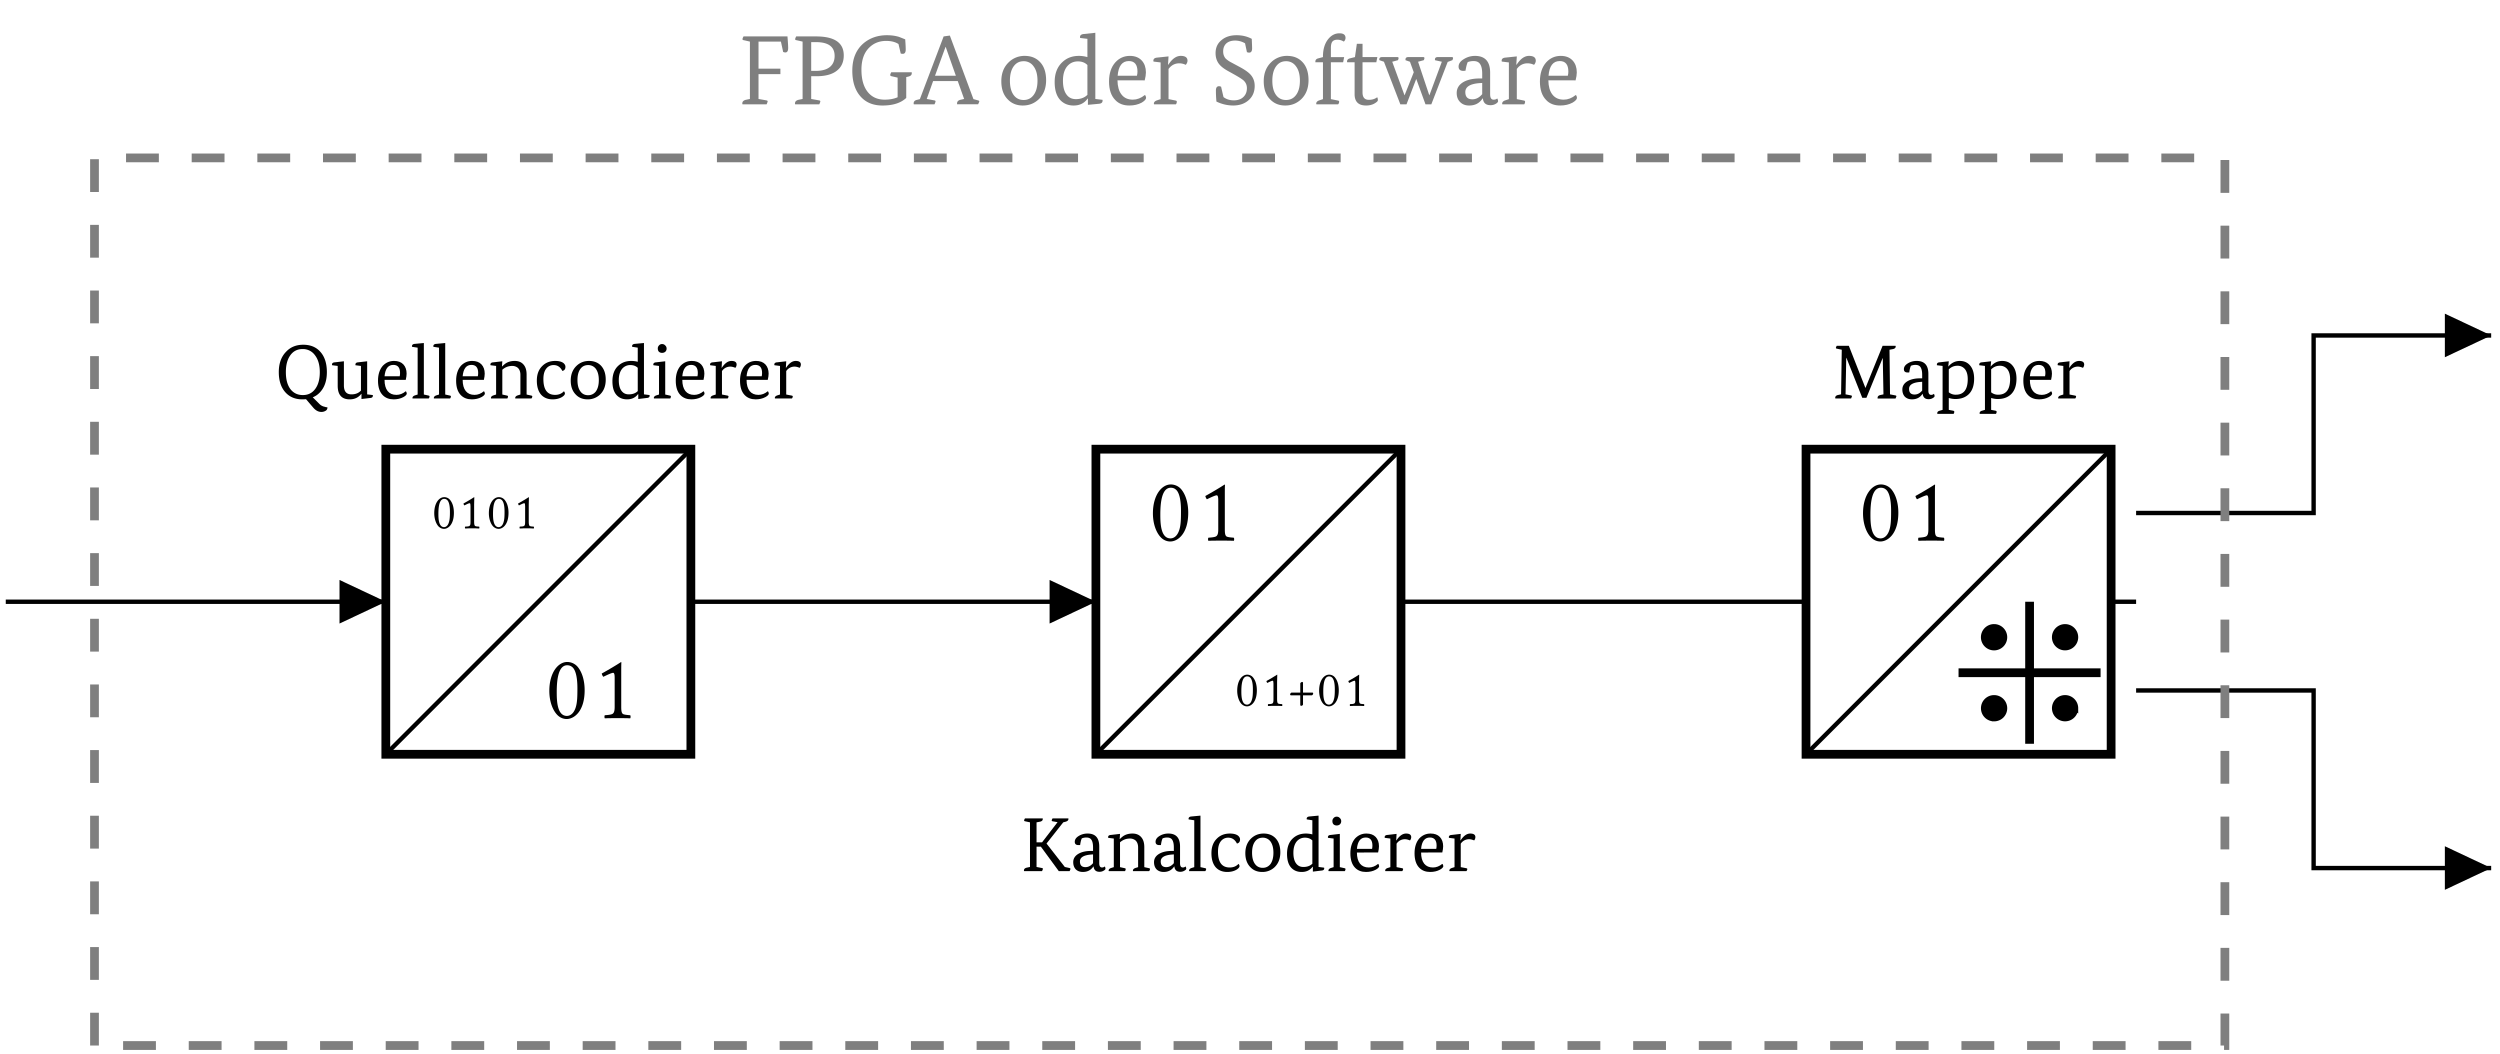 <svg xmlns="http://www.w3.org/2000/svg" xmlns:xlink="http://www.w3.org/1999/xlink" width="226.715" height="95.606"><defs><path id="b" d="M2.828.063A4 4 0 0 1 2.5.078Q1.544.08.969-.547q-.61-.67-.61-1.844 0-1.17.657-1.843.59-.64 1.562-.641.984.001 1.547.64.593.659.594 1.844-.001 1.175-.64 1.844-.283.299-.641.438l.593.593a.9.9 0 0 0 .485.266.7.7 0 0 0 .25.047v.047a.3.3 0 0 1-.157.265.7.7 0 0 1-.39.11q-.411-.001-.75-.407Zm-.281-.375c.469 0 .836-.18 1.11-.547.28-.375.421-.883.421-1.532q-.002-.968-.437-1.53a1.34 1.34 0 0 0-1.125-.563q-.705 0-1.11.562Q.998-3.358 1-2.39c0 .649.133 1.157.406 1.532q.422.549 1.14.547m0 0"/><path id="c" d="m.61-2.953-.5-.063a.1.1 0 0 1-.016-.062q-.002-.187.265-.203l.813-.094v2.188c0 .542.226.812.687.812q.545.001.86-.344v-2.234l-.5-.063v-.062q-.001-.187.25-.203l.812-.094v3l.516.063v.062q-.002.19-.25.203l-.781.094v-.469H2.75c-.262.336-.61.5-1.047.5Q.61.08.61-1.156Zm0 0"/><path id="d" d="M.906-1.687q0 .657.282 1.015.281.345.796.344.451 0 .844-.328.075.048.094.203-.001.158-.313.328-.376.201-.875.203-.626 0-1-.39Q.314-.747.313-1.61.312-2.464.75-2.97c.281-.289.617-.437 1.016-.437q.545 0 .843.312.296.316.297.844 0 .234-.078.563Zm.797-1.36Q1-3.047.906-2.016h1.375q.03-.139.031-.296 0-.734-.609-.735m0 0"/><path id="e" d="M.672-.36v-4.25l-.5-.077Q.155-4.7.156-4.734c0-.133.086-.207.266-.22l.812-.077V-.36l.422.093q.094.02.094.079A.3.3 0 0 1 1.672 0H.203v-.047c0-.101.07-.18.219-.234Zm0 0"/><path id="f" d="M.703-.36v-2.593l-.5-.063a.1.1 0 0 1-.016-.062c0-.125.086-.192.266-.203l.813-.094-.032.469h.016q.233-.235.406-.328.311-.171.735-.172.515 0 .797.328.28.315.28.906v1.813l.423.093q.093.02.093.079A.3.3 0 0 1 3.906 0H2.437v-.047c0-.101.07-.18.22-.234l.25-.078v-1.782q0-.419-.235-.64a.78.78 0 0 0-.516-.172q-.504.002-.89.344v2.25l.422.093q.093.02.093.079A.36.36 0 0 1 1.72 0H.25a.1.1 0 0 1-.016-.047c0-.101.07-.18.22-.234Zm0 0"/><path id="g" d="M2.766-.656a.3.3 0 0 1 .093.203q0 .158-.28.328-.348.201-.829.203c-.437 0-.79-.14-1.047-.422q-.391-.45-.39-1.281c0-.562.164-1.004.5-1.328q.45-.451 1.171-.453.482 0 .735.187.187.158.187.344 0 .316-.281.375c-.18-.352-.437-.531-.781-.531a.82.82 0 0 0-.657.297q-.28.329-.28.968c0 .961.35 1.438 1.062 1.438q.497 0 .797-.328m0 0"/><path id="h" d="M1.828.078q-.657 0-1.062-.422-.47-.467-.47-1.281 0-.824.517-1.328.467-.451 1.14-.453.655 0 1.063.406c.3.305.453.734.453 1.297q0 .845-.516 1.344a1.59 1.59 0 0 1-1.125.437m.047-.375q.42 0 .688-.328.28-.374.28-1.047 0-.656-.28-1.031a.85.85 0 0 0-.688-.328q-.44 0-.687.328-.282.363-.282 1.031 0 .69.282 1.047.247.328.687.328m0 0"/><path id="i" d="M2.656-.39h-.031q-.346.468-.984.468c-.375 0-.684-.117-.922-.36-.274-.28-.406-.706-.406-1.28q-.001-.921.53-1.407.47-.435 1.173-.437.311 0 .593.078V-4.61l-.5-.079q-.016-.011-.015-.046-.002-.2.265-.22l.813-.077v4.656l.5.063q.014.033.015.062-.001.19-.265.203l-.766.094Zm-.86.015q.516 0 .813-.297v-2.11c-.168-.163-.39-.25-.671-.25a.95.95 0 0 0-.75.345Q.89-2.311.89-1.672q-.002.673.265 1c.157.2.367.297.64.297m0 0"/><path id="j" d="M.703-.36v-2.593l-.5-.063a.1.1 0 0 1-.016-.062c0-.125.086-.192.266-.203l.813-.094v3.016l.422.093q.093.02.093.079A.36.36 0 0 1 1.72 0H.25a.1.1 0 0 1-.016-.047c0-.101.07-.18.22-.234ZM.593-4.53a.38.38 0 0 1 .11-.282.35.35 0 0 1 .281-.125q.17.001.282.125a.37.37 0 0 1 .125.282.38.38 0 0 1-.125.297.42.42 0 0 1-.282.093.4.4 0 0 1-.28-.093c-.075-.07-.11-.172-.11-.297m0 0"/><path id="k" d="M.703-.36v-2.593l-.5-.063a.1.1 0 0 1-.016-.062c0-.125.086-.192.266-.203l.813-.094-.032.594h.016q.406-.623.875-.625.47 0 .469.328a.5.5 0 0 1-.11.297c-.168-.07-.32-.11-.453-.11a.89.89 0 0 0-.765.407V-.36l.484.093c.07.012.11.04.11.079A.3.3 0 0 1 1.78 0H.25a.1.1 0 0 1-.016-.047c0-.101.07-.18.22-.234Zm0 0"/><path id="l" d="M4.344-4.781v.062q0 .159-.235.235l-.234.062L2.359-2.5 4.016-.375l.422.094q.093.033.093.078 0 .034-.078.203H3.47L1.844-2.219h-.39v1.844l.484.094q.093.018.093.078 0 .034-.078.203H.328a.1.1 0 0 1-.016-.062q0-.187.25-.25L.86-.375v-4.047l-.437-.094q-.094-.012-.094-.078-.002-.058.078-.187h1.61v.062q0 .176-.235.235l-.328.062v1.813h.5L3.36-4.437l-.437-.079q-.094-.012-.094-.078-.002-.046.078-.187Zm0 0"/><path id="m" d="M2.063-2.156q0-.45-.141-.672-.129-.218-.469-.219a1.1 1.1 0 0 0-.406.078q-.096.175-.156.61H.75q-.344 0-.344-.297c0-.207.117-.383.36-.531q.357-.219.797-.22 1.061 0 1.062 1.173V-.72q-.001.392.25.39a.34.34 0 0 0 .25-.093q.062.096.063.203 0 .082-.126.157a.7.7 0 0 1-.421.125q-.471.001-.532-.485h-.015c-.219.336-.54.5-.953.5Q.747.078.5-.156.266-.402.266-.812q0-.5.515-.782.437-.234 1.094-.234h.188ZM1.375-.36q.388.001.688-.36v-.797l-.188.016q-1.001.082-1 .625c0 .344.164.516.5.516m0 0"/><path id="n" d="m4.672-.375-.063-3.281h-.015L3.125-.062H2.75L1.313-3.687h-.016L1.234-.376l.485.094q.093.018.093.078 0 .034-.078.203H.313a.1.1 0 0 1-.016-.062q0-.187.234-.25l.297-.063.063-4.047-.438-.094Q.36-4.528.36-4.594q-.002-.058.079-.187H1.53l1.5 3.812h.016L4.594-4.78h1.172a.1.1 0 0 1 .015.062q0 .176-.234.235l-.328.062.047 4.047.484.094q.094.018.094.078-.002.034-.078.203H4.14v-.062q0-.187.234-.25Zm0 0"/><path id="o" d="M.672 1.031v-3.984l-.516-.063v-.062q-.001-.187.25-.203l.828-.094-.046.469h.015q.422-.499 1.031-.5.592 0 .938.422c.238.28.36.68.36 1.187q0 .91-.47 1.39-.455.456-1.234.454c-.2 0-.398-.035-.594-.094v1.078l.407.078q.093.03.093.094a.36.36 0 0 1-.062.188H.203a.1.1 0 0 1-.016-.047c0-.117.07-.196.22-.235Zm1.344-4c-.305 0-.563.11-.782.328v2.079a.96.96 0 0 0 .641.218q1.078.002 1.078-1.422-.002-.574-.25-.89a.84.84 0 0 0-.687-.313m0 0"/><path id="r" d="M1.234.047c.344 0 .891-.36.891-1.453 0-.469-.11-.86-.312-1.125a.68.68 0 0 0-.563-.297c-.469 0-.906.531-.906 1.453 0 .5.156.969.406 1.219.14.125.297.203.484.203m.016-2.719c.094 0 .172.031.234.078.172.125.282.469.282 1.094 0 .422-.016.719-.094.953-.11.39-.344.438-.438.438-.5 0-.515-.813-.515-1.203 0-1.157.281-1.36.531-1.36m0 0"/><path id="s" d="M1.484-.578v-1.594c0-.281.016-.562.016-.625 0-.015 0-.031-.016-.031-.234.156-.625.39-.968.578 0 .047.046.14.078.172.172-.094.422-.203.484-.203.063 0 .078.11.078.265v1.438c0 .203-.015.297-.093.36C1-.173.813-.157.672-.157c-.031.031-.031.14 0 .172C.859 0 1.094 0 1.359 0c.188 0 .391 0 .579.016.03-.032.03-.141 0-.172-.11 0-.313-.016-.375-.063-.047-.047-.079-.156-.079-.36m0 0"/><path id="v" d="M1.11-2.031v.828H.327c-.062 0-.14.094-.14.172 0 .047.03.078.078.078h.843v.875c0 .047.047.078.079.078.078 0 .171-.062.171-.125v-.828h.782c.078 0 .14-.11.14-.156 0-.047-.015-.094-.062-.094h-.86v-.89c0-.048-.046-.079-.078-.079-.047 0-.172.078-.172.14m0 0"/><path id="t" d="M2.203.078c.64 0 1.625-.656 1.625-2.61 0-.827-.203-1.546-.562-2.03a1.25 1.25 0 0 0-1.016-.532c-.828 0-1.625.969-1.625 2.625 0 .906.281 1.735.734 2.188.235.234.532.36.844.36m.047-4.875c.156 0 .313.047.422.14.297.204.5.829.5 1.954 0 .765-.016 1.297-.156 1.734-.22.688-.625.766-.797.766-.906 0-.922-1.438-.922-2.172 0-2.062.516-2.422.953-2.422m0 0"/><path id="u" d="M2.688-1.031v-2.89c0-.5 0-1 .015-1.11 0-.047-.015-.047-.047-.047-.406.266-1.11.687-1.734 1.031a.66.66 0 0 0 .14.297c.329-.156.75-.36.891-.36.11 0 .14.188.14.47v2.609c0 .343-.046.531-.171.625-.11.094-.469.125-.719.14-.047.047-.047.235 0 .282C1.547 0 1.953 0 2.438 0c.359 0 .718 0 1.062.016.047-.047.047-.235 0-.282-.219-.015-.594-.046-.672-.125-.11-.093-.14-.28-.14-.64m0 0"/><path id="x" d="M4.5-6.156q.062.752.063 1.047c0 .273-.086.406-.25.406a.5.5 0 0 1-.204-.047l-.203-.937H1.875v2.453h1.984v.5H1.875v2.25l.703.125q.124.017.125.093 0 .048-.094.266H.422a.16.16 0 0 1-.016-.078Q.404-.324.72-.406l.375-.078v-5.203l-.547-.125C.46-5.82.422-5.852.422-5.906q0-.075.094-.25Zm0 0"/><path id="y" d="M2.313-6.156q2.514.001 2.515 1.718 0 .893-.61 1.375-.626.516-1.859.516h-.484v2.063l.703.125q.124.017.125.093 0 .066-.094.266H.422a.16.16 0 0 1-.016-.078Q.404-.324.72-.406l.375-.078v-5.203l-.547-.125C.46-5.82.422-5.852.422-5.906q0-.075.094-.25Zm-.016 3.125q.856 0 1.297-.375Q4-3.764 4-4.391 3.998-5.64 2.297-5.64h-.422v2.61Zm0 0"/><path id="z" d="M5.86-2.906v.094c0 .148-.102.246-.298.296l-.203.047v1.89C4.867-.116 4.15.11 3.203.11q-1.22 0-1.937-.765-.797-.845-.797-2.39-.002-1.607 1.015-2.485.873-.734 2.125-.735.576 0 1.063.141.06.018.594.234.046.643.046.922-.001.391-.265.39a.5.5 0 0 1-.188-.03l-.203-.86q-.44-.28-1.11-.281-.936 0-1.546.61-.703.688-.703 2c0 .874.191 1.554.578 2.03.375.462.883.688 1.531.688.438 0 .828-.07 1.172-.219v-1.78l-.547-.126q-.127-.029-.125-.11 0-.074.094-.25Zm0 0"/><path id="A" d="M4.484-.484 3.906-2.11H1.672L1.094-.484l.672.125q.124.017.125.093 0 .066-.094.266H-.078a.2.2 0 0 1-.016-.078Q-.096-.342.22-.406l.25-.063 2.156-5.687.563-.078L5.328-.47l.406.11q.124.034.125.093-.002.048-.109.266H3.844v-.078q-.002-.246.297-.328Zm-2.64-2.11h1.89l-.921-2.61h-.016Zm0 0"/><path id="B" d="M2.344.11Q1.512.111.984-.438C.586-.832.391-1.383.391-2.094q0-1.06.656-1.703a2.03 2.03 0 0 1 1.469-.594q.843.002 1.359.532.576.58.578 1.672 0 1.078-.656 1.718-.609.58-1.453.578m.062-.5q.563 0 .89-.422.376-.468.376-1.329 0-.857-.375-1.328a1.06 1.06 0 0 0-.89-.437c-.368 0-.657.148-.876.437q-.361.471-.36 1.328-.002.861.36 1.329c.219.28.508.421.875.421m0 0"/><path id="C" d="M3.406-.516h-.031Q2.935.11 2.109.11 1.39.11.922-.359.39-.903.39-2.016q0-1.168.703-1.812.591-.563 1.5-.563c.258 0 .515.04.765.11v-1.657l-.656-.078a.2.2 0 0 1-.015-.078q-.001-.246.343-.281l1.047-.11v6l.656.079v.078q0 .252-.328.281l-1 .094Zm-1.094.047q.656 0 1.047-.39v-2.703c-.218-.22-.507-.329-.859-.329-.398 0-.719.149-.969.438q-.39.468-.39 1.312-.001.846.343 1.282.295.39.829.39m0 0"/><path id="D" d="M1.156-2.172q.012.845.375 1.297c.239.305.578.453 1.016.453q.576 0 1.094-.422.092.064.109.25c0 .137-.133.282-.39.438q-.487.265-1.126.265-.813.002-1.28-.5Q.39-.965.39-2.062.39-3.17.969-3.812c.351-.383.789-.579 1.312-.579q.686 0 1.078.422.375.41.375 1.078c0 .2-.039.438-.109.72Zm1.032-1.75q-.91.002-1.016 1.328h1.75q.047-.187.047-.375-.001-.951-.781-.953m0 0"/><path id="E" d="M.906-.469v-3.328l-.64-.078a.2.2 0 0 1-.016-.078q0-.246.328-.281l1.047-.11-.047.75h.031q.517-.797 1.125-.797c.407 0 .61.149.61.438 0 .125-.055.25-.156.375a1.4 1.4 0 0 0-.579-.14q-.609 0-.984.515V-.47l.625.125q.124.017.125.11A.4.4 0 0 1 2.297 0H.312a.1.1 0 0 1-.015-.062c0-.133.094-.235.281-.297Zm0 0"/><path id="F" d="M3.188-5.531a1.8 1.8 0 0 0-.891-.25q-.518.001-.813.265-.28.269-.28.72 0 .391.234.655a2.3 2.3 0 0 0 .5.344l.843.453c.438.242.742.465.922.672q.359.41.36 1 0 .785-.516 1.266-.551.516-1.453.515a3.46 3.46 0 0 1-1.5-.359q-.047-.482-.047-1 0-.389.281-.39.075 0 .188.046l.218.938q.386.298.938.297.575 0 .89-.328.296-.295.297-.782-.002-.406-.296-.687-.204-.187-.907-.578l-.562-.313c-.344-.195-.602-.398-.766-.61Q.515-4.06.516-4.64q-.002-.749.547-1.187.515-.437 1.359-.438.764 0 1.375.329.03.643.031.859-.001.391-.265.39a.5.5 0 0 1-.204-.046Zm0 0"/><path id="G" d="M.922-4.281v-.047q-.001-.996.484-1.594c.282-.344.617-.516 1.016-.516q.546 0 .547.422a.46.46 0 0 1-.156.329 1.1 1.1 0 0 0-.579-.172q-.328 0-.468.187c-.086.117-.125.309-.125.578v.813h1.203l-.094.468H1.64v3.344l.626.125q.124.017.125.11A.35.35 0 0 1 2.297 0H.328a.1.1 0 0 1-.016-.062c0-.133.094-.235.282-.297l.328-.11v-3.343H.234v-.063q0-.233.282-.297Zm0 0"/><path id="H" d="m.86-4.281.171-1.203h.516v1.203H2.89l-.094.468h-1.25v2.735q-.001.674.578.672.45 0 .75-.235.062.095.063.266-.002.112-.25.266-.332.217-.813.218Q.827.11.828-.92v-2.891H.156a.2.2 0 0 1-.015-.063q0-.233.28-.297Zm0 0"/><path id="I" d="M4.016-4.281q.107 0 .109.093A.5.5 0 0 1 4.063-4l-.516.14L4.562-.827h.016L5.703-3.86 5.078-4v-.062q-.001-.219.25-.22H6.61c.07 0 .11.032.11.095A.5.5 0 0 1 6.656-4l-.422.156L4.75 0h-.531L3.39-2.281h-.016L2.5 0h-.562L.452-3.86.047-4a.2.2 0 0 1-.016-.062q-.001-.219.25-.22h1.39q.108 0 .11.095A.5.5 0 0 1 1.72-4l-.516.14 1.11 3.032h.015l.828-2.078-.344-.953L2.407-4v-.062q-.001-.219.25-.22Zm0 0"/><path id="J" d="M2.656-2.781q0-.576-.187-.86-.174-.28-.594-.28a1.5 1.5 0 0 0-.531.093q-.11.235-.203.781a2 2 0 0 1-.188.016q-.438 0-.437-.39 0-.39.468-.673A1.9 1.9 0 0 1 2-4.39c.914 0 1.375.508 1.375 1.516v1.953c0 .336.102.5.313.5q.216.001.328-.11.077.112.078.25c0 .063-.055.134-.157.204a.9.9 0 0 1-.53.156q-.63 0-.688-.61h-.031q-.41.643-1.22.641-.502 0-.812-.312-.313-.311-.312-.828c0-.438.219-.774.656-1.016.375-.195.848-.297 1.422-.297h.234Zm-.89 2.328q.498 0 .89-.469v-1.015l-.234.015q-1.299.096-1.297.813c0 .437.21.656.64.656m0 0"/><clipPath id="a"><path d="M.324 54H194v1H.324Zm0 0"/></clipPath><clipPath id="p"><path d="M193 30h33.11v17H193Zm0 0"/></clipPath><clipPath id="q"><path d="M193 62h33.11v17H193Zm0 0"/></clipPath><clipPath id="w"><path d="M8 13h195v82.215H8Zm0 0"/></clipPath></defs><g clip-path="url(#a)"><path fill="none" stroke="#000" stroke-miterlimit="10" stroke-width=".397" d="M.523 54.57h16.098m0 0h18.367m27.664 0h36.73m27.669 0h36.73m27.668 0h2.266"/></g><path fill="none" stroke="#000" stroke-miterlimit="10" stroke-width=".794" d="M34.988 40.734h27.664v27.668H34.988Zm0 0"/><path d="M30.79 54.57v1.977l4.198-1.977-4.199-1.976Zm0 0"/><path fill="none" stroke="#000" stroke-miterlimit="10" stroke-width=".397" d="m34.988 68.402 27.664-27.668"/><use xlink:href="#b" x="24.924" y="36.138"/><use xlink:href="#c" x="30.015" y="36.138"/><use xlink:href="#d" x="33.967" y="36.138"/><use xlink:href="#e" x="37.203" y="36.138"/><use xlink:href="#e" x="39.141" y="36.138"/><use xlink:href="#d" x="41.051" y="36.138"/><use xlink:href="#f" x="44.287" y="36.138"/><use xlink:href="#g" x="48.371" y="36.138"/><use xlink:href="#h" x="51.462" y="36.138"/><use xlink:href="#i" x="55.226" y="36.138"/><use xlink:href="#j" x="59.06" y="36.138"/><use xlink:href="#d" x="60.97" y="36.138"/><use xlink:href="#k" x="64.206" y="36.138"/><use xlink:href="#d" x="66.797" y="36.138"/><use xlink:href="#k" x="70.033" y="36.138"/><path fill="none" stroke="#000" stroke-miterlimit="10" stroke-width=".794" d="M99.383 40.734h27.668v27.668H99.383Zm0 0"/><path d="M95.184 54.57v1.977l4.199-1.977-4.2-1.976Zm0 0"/><path fill="none" stroke="#000" stroke-miterlimit="10" stroke-width=".397" d="m99.383 68.402 27.668-27.668"/><use xlink:href="#l" x="92.546" y="78.997"/><use xlink:href="#m" x="97.061" y="78.997"/><use xlink:href="#f" x="100.304" y="78.997"/><use xlink:href="#m" x="104.388" y="78.997"/><use xlink:href="#e" x="107.631" y="78.997"/><use xlink:href="#g" x="109.548" y="78.997"/><use xlink:href="#h" x="112.639" y="78.997"/><use xlink:href="#i" x="116.403" y="78.997"/><use xlink:href="#j" x="120.237" y="78.997"/><use xlink:href="#d" x="122.147" y="78.997"/><use xlink:href="#k" x="125.383" y="78.997"/><use xlink:href="#d" x="127.967" y="78.997"/><use xlink:href="#k" x="131.203" y="78.997"/><path fill="none" stroke="#000" stroke-miterlimit="10" stroke-width=".794" d="M163.781 40.734h27.668v27.668h-27.668Zm0 0"/><path fill="none" stroke="#000" stroke-miterlimit="10" stroke-width=".397" d="m163.781 68.402 27.668-27.668"/><use xlink:href="#n" x="166.132" y="36.138"/><use xlink:href="#m" x="172.251" y="36.138"/><use xlink:href="#o" x="175.494" y="36.138"/><use xlink:href="#o" x="179.335" y="36.138"/><use xlink:href="#d" x="183.176" y="36.138"/><use xlink:href="#k" x="186.412" y="36.138"/><g clip-path="url(#p)"><path fill="none" stroke="#000" stroke-miterlimit="10" stroke-width=".397" d="M193.715 46.52h16.098V30.422h8.05m0 0h8.051"/></g><path d="M221.715 30.422v1.973l4.2-1.973-4.2-1.977Zm0 0"/><g clip-path="url(#q)"><path fill="none" stroke="#000" stroke-miterlimit="10" stroke-width=".397" d="M193.715 62.617h16.098V78.72h8.05m0 0h8.051"/></g><path d="M221.715 78.719v1.976l4.2-1.976-4.2-1.977Zm0 0"/><use xlink:href="#r" x="39.037" y="47.913"/><use xlink:href="#s" x="41.513" y="47.913"/><use xlink:href="#r" x="43.99" y="47.913"/><use xlink:href="#s" x="46.466" y="47.913"/><use xlink:href="#t" x="49.191" y="65.126"/><use xlink:href="#u" x="53.649" y="65.126"/><use xlink:href="#t" x="103.928" y="49.027"/><use xlink:href="#u" x="108.386" y="49.027"/><use xlink:href="#r" x="111.854" y="64.011"/><use xlink:href="#s" x="114.33" y="64.011"/><use xlink:href="#v" x="116.807" y="64.011"/><use xlink:href="#r" x="119.283" y="64.011"/><use xlink:href="#s" x="121.76" y="64.011"/><path fill="none" stroke="#000" stroke-miterlimit="10" stroke-width=".794" d="M184.055 54.57v12.88M177.613 61.008h12.88"/><path stroke="#000" stroke-miterlimit="10" stroke-width=".397" d="M181.828 57.79a.991.991 0 1 0-1.987-.002.991.991 0 0 0 1.987.001ZM188.266 57.79a.994.994 0 0 0-.993-.993.994.994 0 0 0-.992.992c0 .547.446.992.992.992a.994.994 0 0 0 .993-.992ZM181.828 64.227a.991.991 0 1 0-1.984 0c0 .55.441.992.992.992a.99.99 0 0 0 .992-.992ZM188.266 64.227a.994.994 0 0 0-.993-.993.991.991 0 1 0 .992.992Zm0 0"/><use xlink:href="#t" x="168.325" y="49.027"/><use xlink:href="#u" x="172.783" y="49.027"/><g clip-path="url(#w)"><path fill="none" stroke="#7F7F7F" stroke-dasharray="2.977 2.977" stroke-miterlimit="10" stroke-width=".794" d="M8.57 94.816V14.32h193.196v80.496Zm0 0"/></g><g fill="#7F7F7F"><use xlink:href="#x" x="66.912" y="9.459"/><use xlink:href="#y" x="71.689" y="9.459"/><use xlink:href="#z" x="76.824" y="9.459"/><use xlink:href="#A" x="82.949" y="9.459"/></g><g fill="#7F7F7F"><use xlink:href="#B" x="90.415" y="9.459"/><use xlink:href="#C" x="95.254" y="9.459"/><use xlink:href="#D" x="100.184" y="9.459"/><use xlink:href="#E" x="104.345" y="9.459"/></g><g fill="#7F7F7F"><use xlink:href="#F" x="109.72" y="9.459"/><use xlink:href="#B" x="114.212" y="9.459"/><use xlink:href="#G" x="119.052" y="9.459"/><use xlink:href="#H" x="122.016" y="9.459"/><use xlink:href="#I" x="125.052" y="9.459"/></g><g fill="#7F7F7F"><use xlink:href="#J" x="131.759" y="9.459"/><use xlink:href="#E" x="135.929" y="9.459"/></g><use xlink:href="#D" x="139.259" y="9.459" fill="#7F7F7F"/></svg>